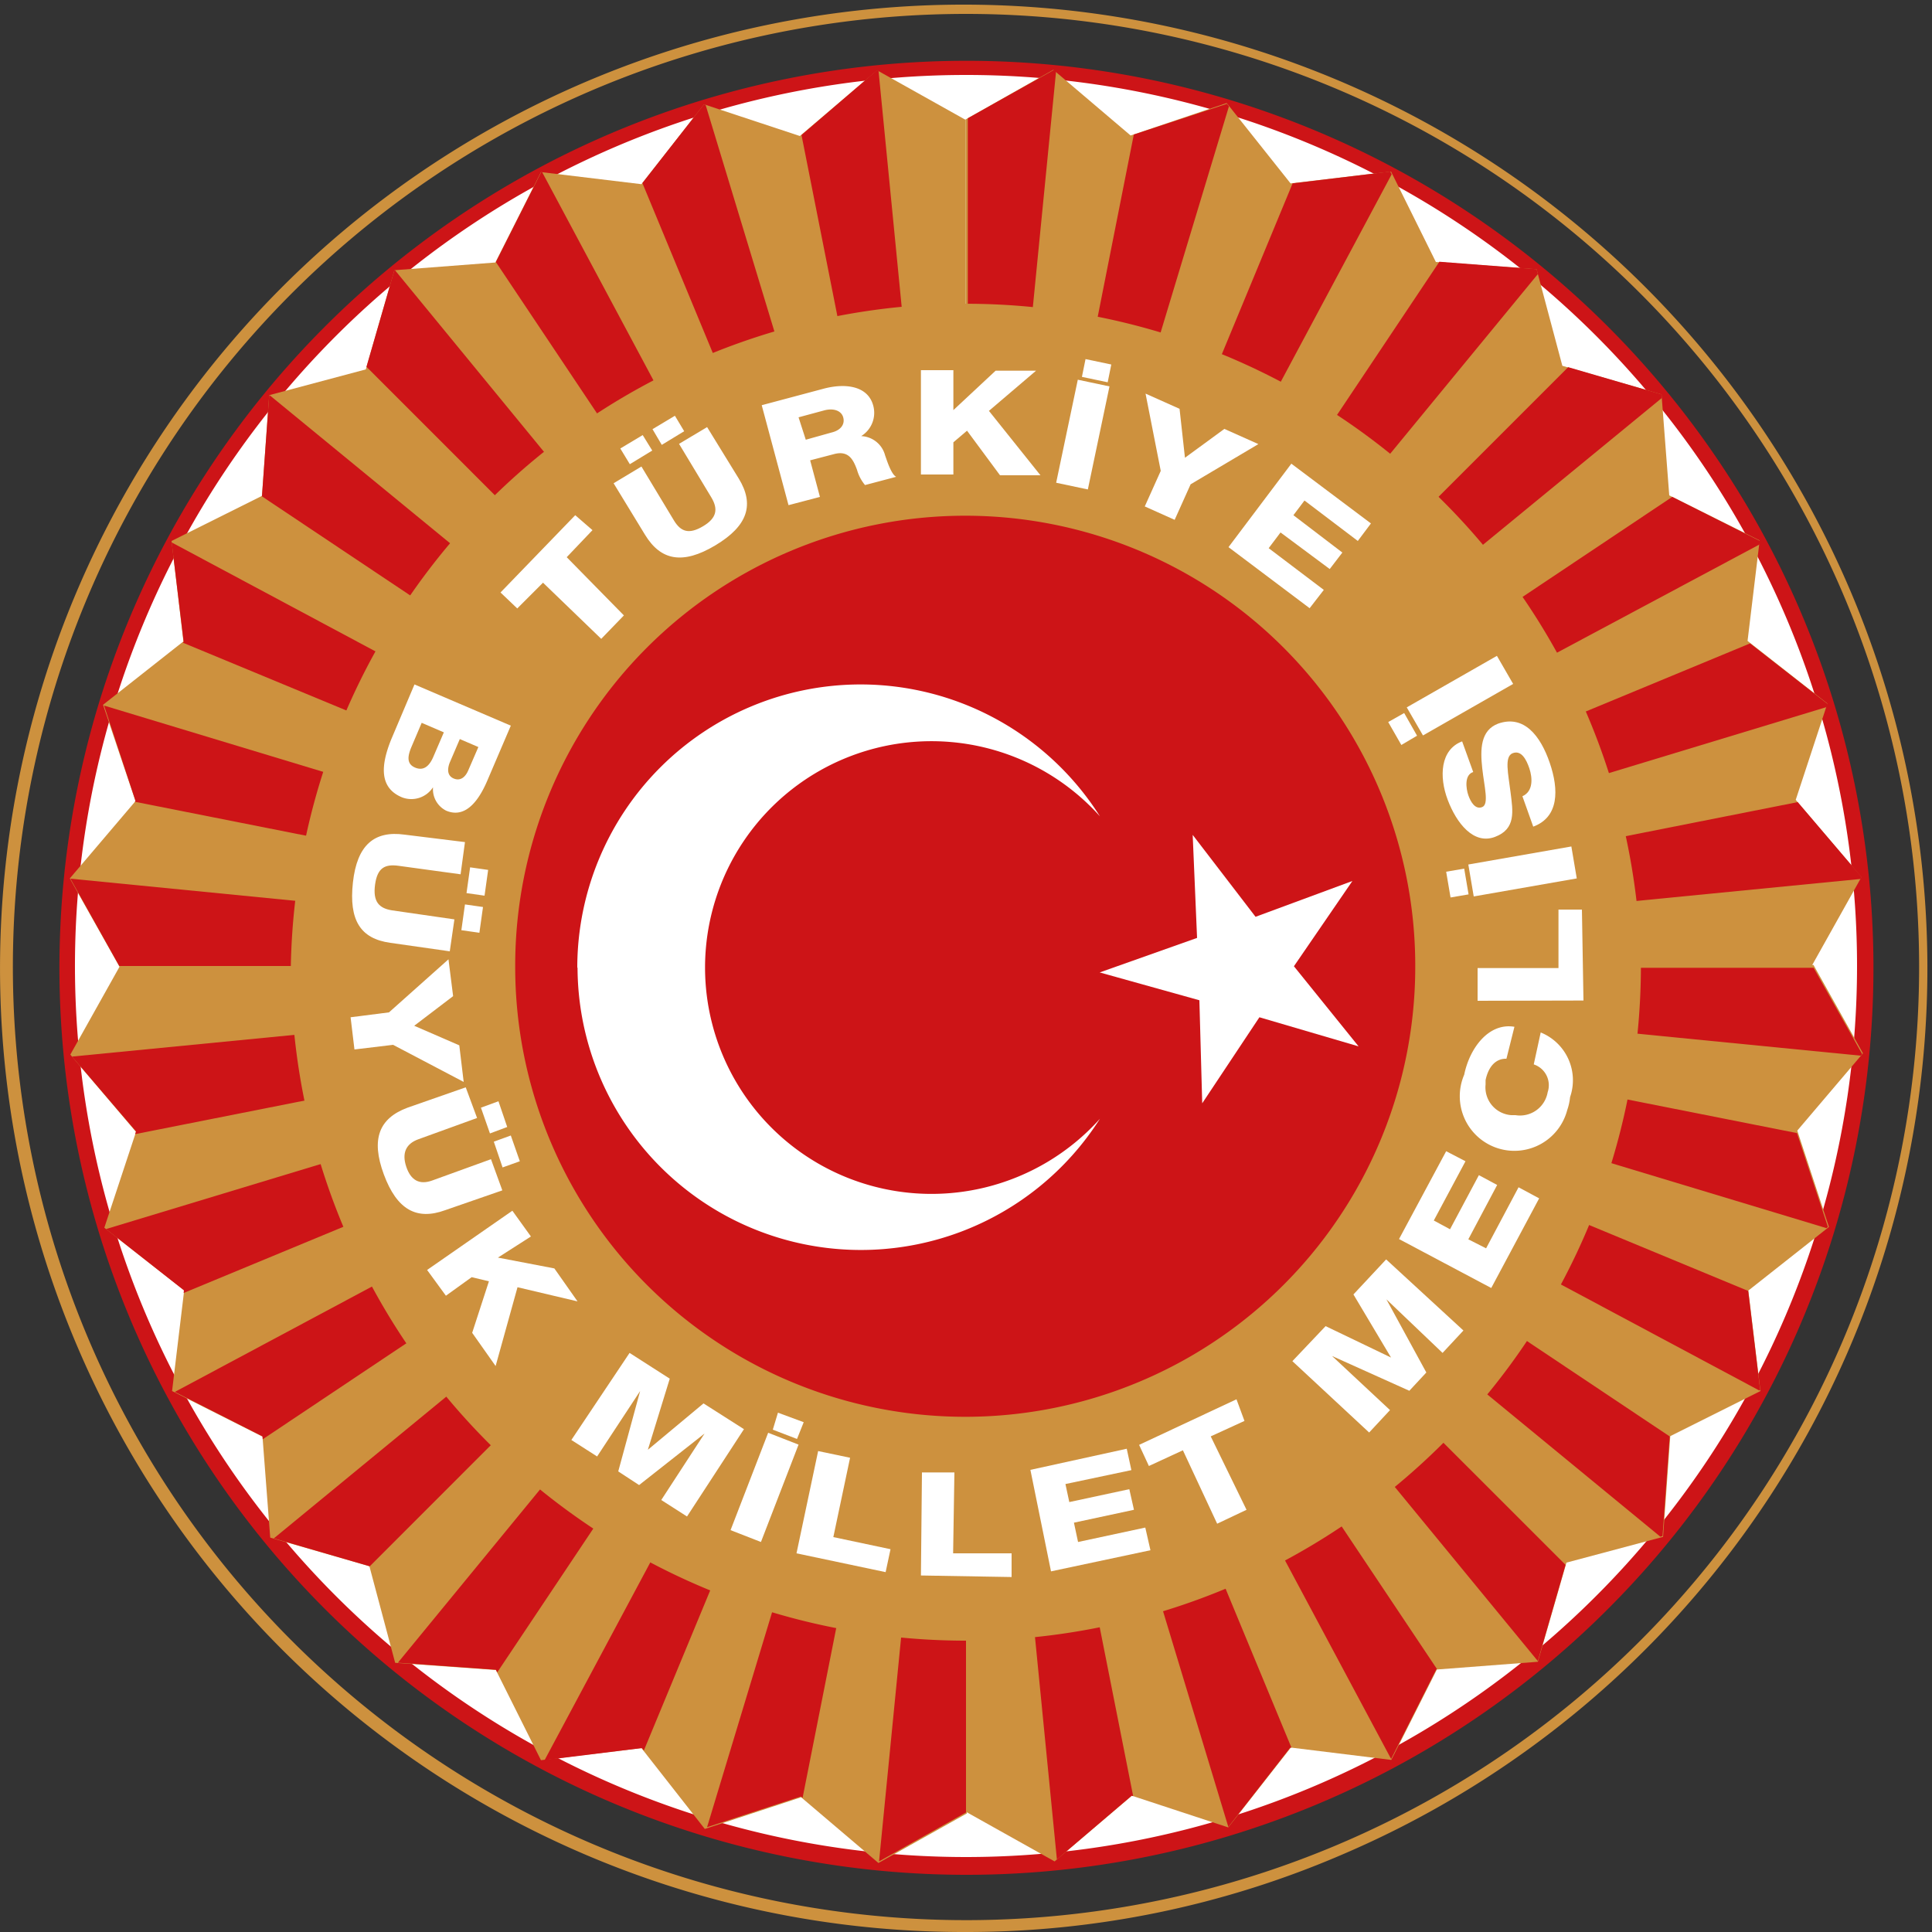 <svg id="Layer_1" data-name="Layer 1" xmlns="http://www.w3.org/2000/svg" xmlns:xlink="http://www.w3.org/1999/xlink" viewBox="0 0 75 75"><rect x="0" y="0" width="75" height="75" fill="#333333" stroke="none"/><defs><style>.cls-1{fill:none;}.cls-2{clip-path:url(#clip-path);}.cls-3{fill:#fff;}.cls-4{fill:#cd1417;}.cls-5{fill:#cd913e;}.cls-6{clip-path:url(#clip-path-2);}.cls-7{clip-path:url(#clip-path-4);}.cls-8{clip-path:url(#clip-path-6);}.cls-9{clip-path:url(#clip-path-8);}.cls-10{clip-path:url(#clip-path-10);}.cls-11{clip-path:url(#clip-path-11);}</style><clipPath id="clip-path"><path class="cls-1" d="M.26,37.5A37.23,37.23,0,1,0,37.49.27h0A37.24,37.24,0,0,0,.26,37.5"/></clipPath><clipPath id="clip-path-2"><polygon class="cls-1" points="31.07 5.28 27.33 4.05 24.91 7.14 21.01 6.68 19.24 10.19 15.31 10.49 14.2 14.33 10.45 15.35 10.17 19.25 6.66 21.02 7.13 24.92 4.03 27.36 5.26 31.09 2.71 34.07 4.63 37.5 37.48 37.5 37.48 4.65 34.05 2.72 31.07 5.28"/></clipPath><clipPath id="clip-path-4"><polygon class="cls-1" points="37.5 4.63 37.5 37.48 70.34 37.48 72.27 34.05 69.72 31.06 70.95 27.33 67.84 24.9 68.32 21 64.8 19.23 64.5 15.31 60.66 14.19 59.65 10.45 55.74 10.15 53.97 6.66 50.07 7.13 47.63 4.03 43.9 5.26 40.92 2.71 37.5 4.63"/></clipPath><clipPath id="clip-path-6"><polygon class="cls-1" points="37.51 37.49 37.51 70.34 40.94 72.26 43.93 69.71 47.67 70.94 50.09 67.84 53.99 68.31 55.76 64.8 59.69 64.51 60.8 60.66 64.54 59.63 64.82 55.74 68.33 53.96 67.86 50.07 70.96 47.63 69.73 43.9 72.29 40.92 70.36 37.49 37.51 37.49"/></clipPath><clipPath id="clip-path-8"><polygon class="cls-1" points="2.73 40.94 5.28 43.92 4.05 47.66 7.14 50.09 6.68 53.98 10.19 55.76 10.49 59.68 14.34 60.8 15.36 64.54 19.25 64.82 21.03 68.34 24.92 67.86 27.36 70.96 31.09 69.74 34.07 72.29 37.5 70.36 37.5 37.51 4.65 37.51 2.73 40.94"/></clipPath><clipPath id="clip-path-10"><path class="cls-1" d="M20,37.5A17.47,17.47,0,0,0,55,37.5h0A17.46,17.46,0,0,0,37.51,20h0A17.47,17.47,0,0,0,20,37.5h0"/></clipPath><clipPath id="clip-path-11"><rect class="cls-1" width="75" height="75"/></clipPath></defs><g id="Component_33_15" data-name="Component 33 15"><g id="Group_6138" data-name="Group 6138"><g id="Group_6137" data-name="Group 6137"><g id="Group_6115" data-name="Group 6115"><g id="Group_6384" data-name="Group 6384"><g class="cls-2"><g id="Group_6383" data-name="Group 6383"><g id="Group_6114" data-name="Group 6114"><g id="Group_6111" data-name="Group 6111"><path id="Path_9506" data-name="Path 9506" class="cls-3" d="M37.5,72.44A34.94,34.94,0,0,1,2.56,37.5h0A34.94,34.94,0,0,1,37.5,2.56h0a34.94,34.94,0,0,1,0,69.88"/></g><g id="Group_6112" data-name="Group 6112"><path id="Path_9507" data-name="Path 9507" class="cls-4" d="M37.5,72.78A35.21,35.21,0,1,1,51.23,70,35.18,35.18,0,0,1,37.5,72.78Zm0-69.87A34.59,34.59,0,1,0,72.09,37.49,34.58,34.58,0,0,0,37.5,2.91Z"/></g><g id="Group_6113" data-name="Group 6113"><path id="Path_9508" data-name="Path 9508" class="cls-5" d="M37.48,4.65,34.05,2.73l-3,2.55L27.33,4.05,24.9,7.15,21,6.68l-1.77,3.51-3.92.3L14.2,14.34l-3.75,1-.28,3.91L6.66,21l.46,3.9L4,27.36,5.26,31.1l-2.55,3,1.93,3.43H37.48Z"/></g></g></g></g></g></g><g id="Group_6117" data-name="Group 6117"><g id="Group_6386" data-name="Group 6386"><g class="cls-6"><g id="Group_6385" data-name="Group 6385"><g id="Group_6116" data-name="Group 6116"><path id="Path_9510" data-name="Path 9510" class="cls-4" d="M-7.86,28.53l45.42,9L-6.77,24.12Z"/><path id="Path_9511" data-name="Path 9511" class="cls-4" d="M-5.23,19.84,37.55,37.57-3.28,15.74Z"/><path id="Path_9512" data-name="Path 9512" class="cls-4" d="M-.95,11.84,37.56,37.57,1.75,8.19Z"/><path id="Path_9513" data-name="Path 9513" class="cls-4" d="M4.8,4.81,37.55,37.57,8.18,1.77Z"/><path id="Path_9514" data-name="Path 9514" class="cls-4" d="M11.83-.93l25.73,38.5L15.73-3.26Z"/><path id="Path_9515" data-name="Path 9515" class="cls-4" d="M19.83-5.22,37.56,37.57,24.11-6.74Z"/><path id="Path_9516" data-name="Path 9516" class="cls-4" d="M28.52-7.85l9,45.42L33-8.51Z"/><path id="Path_9517" data-name="Path 9517" class="cls-4" d="M-8.53,33l46.09,4.54H-8.76Z"/></g></g></g></g></g><g id="Group_6119" data-name="Group 6119"><g id="Group_6388" data-name="Group 6388"><g class="cls-2"><g id="Group_6387" data-name="Group 6387"><g id="Group_6118" data-name="Group 6118"><path id="Path_9519" data-name="Path 9519" class="cls-5" d="M70.34,37.48l1.92-3.43-2.55-3,1.23-3.74-3.1-2.43.47-3.9L64.8,19.23l-.3-3.92L60.65,14.2l-1-3.75-3.91-.28L54,6.66l-3.9.46L47.62,4,43.89,5.26l-3-2.55L37.48,4.64V37.48Z"/></g></g></g></g></g><g id="Group_6121" data-name="Group 6121"><g id="Group_6390" data-name="Group 6390"><g class="cls-7"><g id="Group_6389" data-name="Group 6389"><g id="Group_6120" data-name="Group 6120"><path id="Path_9521" data-name="Path 9521" class="cls-4" d="M46.61-7.88l-9,45.43L51-6.77Z"/><path id="Path_9522" data-name="Path 9522" class="cls-4" d="M55.3-5.24,37.57,37.55,59.4-3.29Z"/><path id="Path_9523" data-name="Path 9523" class="cls-4" d="M63.3-.95,37.57,37.56,67,1.76Z"/><path id="Path_9524" data-name="Path 9524" class="cls-4" d="M70.33,4.8,37.57,37.56,73.37,8.18Z"/><path id="Path_9525" data-name="Path 9525" class="cls-4" d="M76.08,11.83,37.57,37.56,78.42,15.73Z"/><path id="Path_9526" data-name="Path 9526" class="cls-4" d="M80.36,19.83,37.57,37.56,81.88,24.12Z"/><path id="Path_9527" data-name="Path 9527" class="cls-4" d="M83,28.52l-45.43,9L83.66,33Z"/><path id="Path_9528" data-name="Path 9528" class="cls-4" d="M42.11-8.53,37.57,37.55V-8.77Z"/></g></g></g></g></g><g id="Group_6123" data-name="Group 6123"><g id="Group_6392" data-name="Group 6392"><g class="cls-2"><g id="Group_6391" data-name="Group 6391"><g id="Group_6122" data-name="Group 6122"><path id="Path_9530" data-name="Path 9530" class="cls-5" d="M37.51,70.34l3.43,1.92,3-2.55,3.74,1.23,2.43-3.1,3.9.48,1.77-3.51,3.92-.3,1.11-3.85,3.75-1,.28-3.91L68.34,54l-.47-3.9L71,47.63l-1.23-3.74,2.55-3-1.92-3.43H37.52Z"/></g></g></g></g></g><g id="Group_6125" data-name="Group 6125"><g id="Group_6394" data-name="Group 6394"><g class="cls-8"><g id="Group_6393" data-name="Group 6393"><g id="Group_6124" data-name="Group 6124"><path id="Path_9532" data-name="Path 9532" class="cls-4" d="M83,46.61l-45.43-9L81.91,51Z"/><path id="Path_9533" data-name="Path 9533" class="cls-4" d="M80.38,55.3,37.59,37.57,78.44,59.4Z"/><path id="Path_9534" data-name="Path 9534" class="cls-4" d="M76.1,63.3,37.59,37.57,73.39,67Z"/><path id="Path_9535" data-name="Path 9535" class="cls-4" d="M70.35,70.32,37.59,37.57,67,73.37Z"/><path id="Path_9536" data-name="Path 9536" class="cls-4" d="M63.32,76.07,37.59,37.57,59.42,78.42Z"/><path id="Path_9537" data-name="Path 9537" class="cls-4" d="M55.32,80.36,37.59,37.57,51,81.88Z"/><path id="Path_9538" data-name="Path 9538" class="cls-4" d="M46.62,83l-9-45.42,4.54,46.09Z"/><path id="Path_9539" data-name="Path 9539" class="cls-4" d="M83.69,42.11l-46.1-4.54H83.91Z"/></g></g></g></g></g><g id="Group_6127" data-name="Group 6127"><g id="Group_6396" data-name="Group 6396"><g class="cls-2"><g id="Group_6395" data-name="Group 6395"><g id="Group_6126" data-name="Group 6126"><path id="Path_9541" data-name="Path 9541" class="cls-5" d="M4.65,37.51,2.73,40.94l2.55,3L4.05,47.66l3.1,2.43L6.68,54l3.51,1.77.3,3.92,3.85,1.11,1,3.75,3.91.28L21,68.33l3.9-.47L27.36,71l3.74-1.23,3,2.55,3.43-1.92V37.51Z"/></g></g></g></g></g><g id="Group_6129" data-name="Group 6129"><g id="Group_6398" data-name="Group 6398"><g class="cls-9"><g id="Group_6397" data-name="Group 6397"><g id="Group_6128" data-name="Group 6128"><path id="Path_9543" data-name="Path 9543" class="cls-4" d="M28.54,83l9-45.43L24.13,81.9Z"/><path id="Path_9544" data-name="Path 9544" class="cls-4" d="M19.85,80.37,37.58,37.58,15.74,78.43Z"/><path id="Path_9545" data-name="Path 9545" class="cls-4" d="M11.84,76.09,37.57,37.58,8.19,73.39Z"/><path id="Path_9546" data-name="Path 9546" class="cls-4" d="M4.82,70.34,37.57,37.58,1.77,67Z"/><path id="Path_9547" data-name="Path 9547" class="cls-4" d="M-.93,63.31l38.5-25.73L-3.27,59.41Z"/><path id="Path_9548" data-name="Path 9548" class="cls-4" d="M-5.22,55.31,37.57,37.58-6.74,51Z"/><path id="Path_9549" data-name="Path 9549" class="cls-4" d="M-7.84,46.62l45.42-9L-8.51,42.12Z"/><path id="Path_9550" data-name="Path 9550" class="cls-4" d="M33,83.68l4.54-46.1V83.9Z"/></g></g></g></g></g><g id="Group_6131" data-name="Group 6131"><g id="Group_6400" data-name="Group 6400"><g class="cls-2"><g id="Group_6399" data-name="Group 6399"><g id="Group_6130" data-name="Group 6130"><path id="Path_9552" data-name="Path 9552" class="cls-5" d="M11.29,37.49a26.21,26.21,0,0,1,52.41,0h0a26.2,26.2,0,0,1-26.2,26.2h0a26.2,26.2,0,0,1-26.21-26.2h0"/><path id="Path_9553" data-name="Path 9553" class="cls-3" d="M18.57,29l-.39.9c-.1.24-.29.44-.57.32s-.23-.42-.15-.62l.39-.91Zm-2.48-2.43-.91,2.15c-.4,1-.46,1.86.42,2.23a1,1,0,0,0,1.21-.39.93.93,0,0,0,.51.91c.78.33,1.3-.45,1.62-1.22l.89-2.08Zm1.14,1.86-.4.93c-.15.36-.37.58-.71.44s-.3-.44-.15-.8l.4-.94Z"/><path id="Path_9554" data-name="Path 9554" class="cls-3" d="M17.46,36.93l.18-1.24-2.42-.35c-.51-.08-.75-.34-.66-1s.39-.8.91-.73l2.41.33.17-1.25L15.7,32.4c-1.17-.16-1.84.4-2,1.86s.29,2.18,1.45,2.34Zm.79-3.26-.14,1,.7.1.14-1Zm-.34,2.44.7.1.14-1-.7-.1Z"/><path id="Path_9555" data-name="Path 9555" class="cls-3" d="M18,42l-.17-1.42-1.75-.76,1.51-1.15-.18-1.43-2.31,2.06-1.49.19.15,1.25,1.5-.18Z"/><path id="Path_9556" data-name="Path 9556" class="cls-3" d="M19.5,46.21,19.06,45l-2.29.83c-.48.17-.82,0-1-.54s0-.89.46-1.06l2.29-.83-.44-1.19L15.82,43c-1.1.41-1.43,1.21-.92,2.59s1.28,1.79,2.38,1.39ZM18.67,43l.35,1,.67-.25-.34-1Zm.84,2.32.67-.24-.35-1-.66.24Z"/><path id="Path_9557" data-name="Path 9557" class="cls-3" d="M16.58,49.3l.73,1,1-.72.67.16-.65,2,.91,1.29.85-3.06,2.33.55-.9-1.28-2.19-.42L20.61,48l-.72-1Z"/><path id="Path_9558" data-name="Path 9558" class="cls-3" d="M22.18,55.9l1,.64L24.85,54h0L24,57.12l.81.53,2.54-2h0l-1.68,2.58,1,.64,2.21-3.39-1.57-1-2.16,1.8h0L26,53.52l-1.56-1Z"/><path id="Path_9559" data-name="Path 9559" class="cls-3" d="M28.36,59.4l1.18.46L31,56.08l-1.18-.46Zm2.58-3.54.26-.65-1-.37L30,55.5Z"/><path id="Path_9560" data-name="Path 9560" class="cls-3" d="M30.92,60.3l3.46.73.19-.89-2.22-.47L33,56.59l-1.24-.26Z"/><path id="Path_9561" data-name="Path 9561" class="cls-3" d="M35.75,61.16l3.52.06V60.3l-2.27,0,.05-3.14-1.26,0Z"/><path id="Path_9562" data-name="Path 9562" class="cls-3" d="M40.8,61l3.86-.82-.2-.88-2.61.56-.16-.75,2.33-.5-.18-.8-2.33.5-.15-.7,2.56-.54-.18-.83L40,57.06Z"/><path id="Path_9563" data-name="Path 9563" class="cls-3" d="M48,54.32l-3.78,1.77.38.82,1.32-.61,1.33,2.85,1.14-.54L47,55.76l1.31-.6Z"/><path id="Path_9564" data-name="Path 9564" class="cls-3" d="M53.15,55.61l.81-.87-2.25-2.1h0l3,1.35.66-.71-1.55-2.84h0L56,52.52l.81-.87-3-2.76-1.27,1.36L54,52.7h0l-2.54-1.22-1.29,1.36Z"/><path id="Path_9565" data-name="Path 9565" class="cls-3" d="M57.89,50l1.86-3.48-.8-.43-1.26,2.37L57,48.11,58.12,46l-.71-.38-1.12,2.1-.63-.34,1.23-2.3-.75-.39-1.83,3.41Z"/><path id="Path_9566" data-name="Path 9566" class="cls-3" d="M58.79,39.86c-1-.17-1.74.83-1.95,1.86a2.12,2.12,0,1,0,4,1.37,2.13,2.13,0,0,0,.11-.5,2,2,0,0,0-1.14-2.51h0l-.27,1.24a.85.85,0,0,1,.54,1.08h0v0a1.09,1.09,0,0,1-1.25.89h0l-.16,0a1.08,1.08,0,0,1-1-1.19l0-.17c.11-.52.39-.84.81-.83Z"/><path id="Path_9567" data-name="Path 9567" class="cls-3" d="M61.47,38.84l-.06-3.53H60.5l0,2.27-3.14,0,0,1.27Z"/><path id="Path_9568" data-name="Path 9568" class="cls-3" d="M61.21,34.1,61,32.86l-4,.7.21,1.24Zm-4.37-.38-.7.12.17,1,.7-.12Z"/><path id="Path_9569" data-name="Path 9569" class="cls-3" d="M59.52,32.09c1-.37,1-1.43.64-2.48s-1-1.87-2-1.52c-.69.26-.7,1-.62,1.73s.27,1.4,0,1.51-.45-.2-.54-.46-.16-.79.19-.9l-.43-1.19c-.85.32-.9,1.37-.56,2.27s1,1.75,1.83,1.44.7-1,.61-1.73-.25-1.39.08-1.52.53.23.65.59.16.89-.27,1.08Z"/><path id="Path_9570" data-name="Path 9570" class="cls-3" d="M58.74,26.55l-.63-1.09-3.5,2,.63,1.09Zm-4.23,1.13-.62.35.51.89.61-.36Z"/><path id="Path_9571" data-name="Path 9571" class="cls-3" d="M22.33,20l-2.9,3,.65.62,1-1,2.26,2.18.88-.91L22,21.63l1-1.05Z"/><path id="Path_9572" data-name="Path 9572" class="cls-3" d="M27.45,16.58l-1.09.65,1.26,2.09c.26.44.21.79-.33,1.11s-.86.22-1.13-.23L24.9,18.11l-1.08.65,1.22,2c.61,1,1.46,1.17,2.73.41s1.52-1.59.91-2.59Zm-3,1.44.87-.53-.37-.6-.87.52Zm2.11-1.28-.36-.6-.87.52.36.61Z"/><path id="Path_9573" data-name="Path 9573" class="cls-3" d="M31,16.2l1-.27c.34-.09.65,0,.73.26s-.07.51-.45.6l-1,.28Zm-.39,3.41,1.22-.32-.38-1.42.92-.24c.58-.16.76.23.9.61a1.59,1.59,0,0,0,.31.59l1.21-.32c-.2-.1-.37-.67-.43-.83a1,1,0,0,0-.93-.75h0a1.06,1.06,0,0,0,.47-1.18c-.21-.79-1.11-.88-1.93-.66l-2.4.64Z"/><path id="Path_9574" data-name="Path 9574" class="cls-3" d="M35.75,18.42l1.26,0,0-1.25.53-.45,1.28,1.73,1.57,0-2-2.5,1.83-1.56-1.57,0-1.64,1.53,0-1.55-1.26,0Z"/><path id="Path_9575" data-name="Path 9575" class="cls-3" d="M41,18.74l1.23.26.84-4-1.23-.26Zm2-3.9.14-.69-1-.21-.14.69Z"/><path id="Path_9576" data-name="Path 9576" class="cls-3" d="M48.85,17.24l-1.32-.59L46,17.77l-.21-1.9-1.32-.59.59,3-.62,1.38,1.16.52.62-1.38Z"/><path id="Path_9577" data-name="Path 9577" class="cls-3" d="M47.69,21.24l3.15,2.37.55-.71-2.14-1.62.46-.61,1.91,1.42.49-.64L50.21,20l.43-.57L52.71,21l.51-.68L50.13,18Z"/><path id="Path_9578" data-name="Path 9578" class="cls-4" d="M20,37.49a17.47,17.47,0,0,1,34.94,0h0A17.47,17.47,0,0,1,37.5,55h0A17.47,17.47,0,0,1,20,37.49"/></g></g></g></g></g><g id="Group_6133" data-name="Group 6133"><g id="Group_6402" data-name="Group 6402"><g class="cls-10"><g id="Group_6401" data-name="Group 6401"><g id="Group_6132" data-name="Group 6132"><path id="Path_9580" data-name="Path 9580" class="cls-3" d="M22.41,37.57a11,11,0,0,1,11-11h0a11,11,0,0,1,9.29,5.12,8.79,8.79,0,0,0-15.33,5.87h0a8.79,8.79,0,0,0,15.33,5.87,11,11,0,0,1-20.28-5.87h0"/><path id="Path_9581" data-name="Path 9581" class="cls-3" d="M52.74,40.62l-3.85-1.13-2.22,3.34-.11-4-3.87-1.08,3.78-1.34-.17-4,2.44,3.18,3.76-1.39-2.27,3.31Z"/></g></g></g></g></g><g id="Group_6136" data-name="Group 6136"><g id="Group_6404" data-name="Group 6404"><g class="cls-11"><g id="Group_6403" data-name="Group 6403"><g id="Group_6135" data-name="Group 6135"><g id="Group_6134" data-name="Group 6134"><path id="Path_9583" data-name="Path 9583" class="cls-5" d="M37.5,75A37.41,37.41,0,1,1,52.09,72,36.8,36.8,0,0,1,37.5,75ZM37.5.54a37,37,0,1,0,37,37A37,37,0,0,0,37.5.54Z"/></g></g></g></g></g></g></g></g></g></svg>